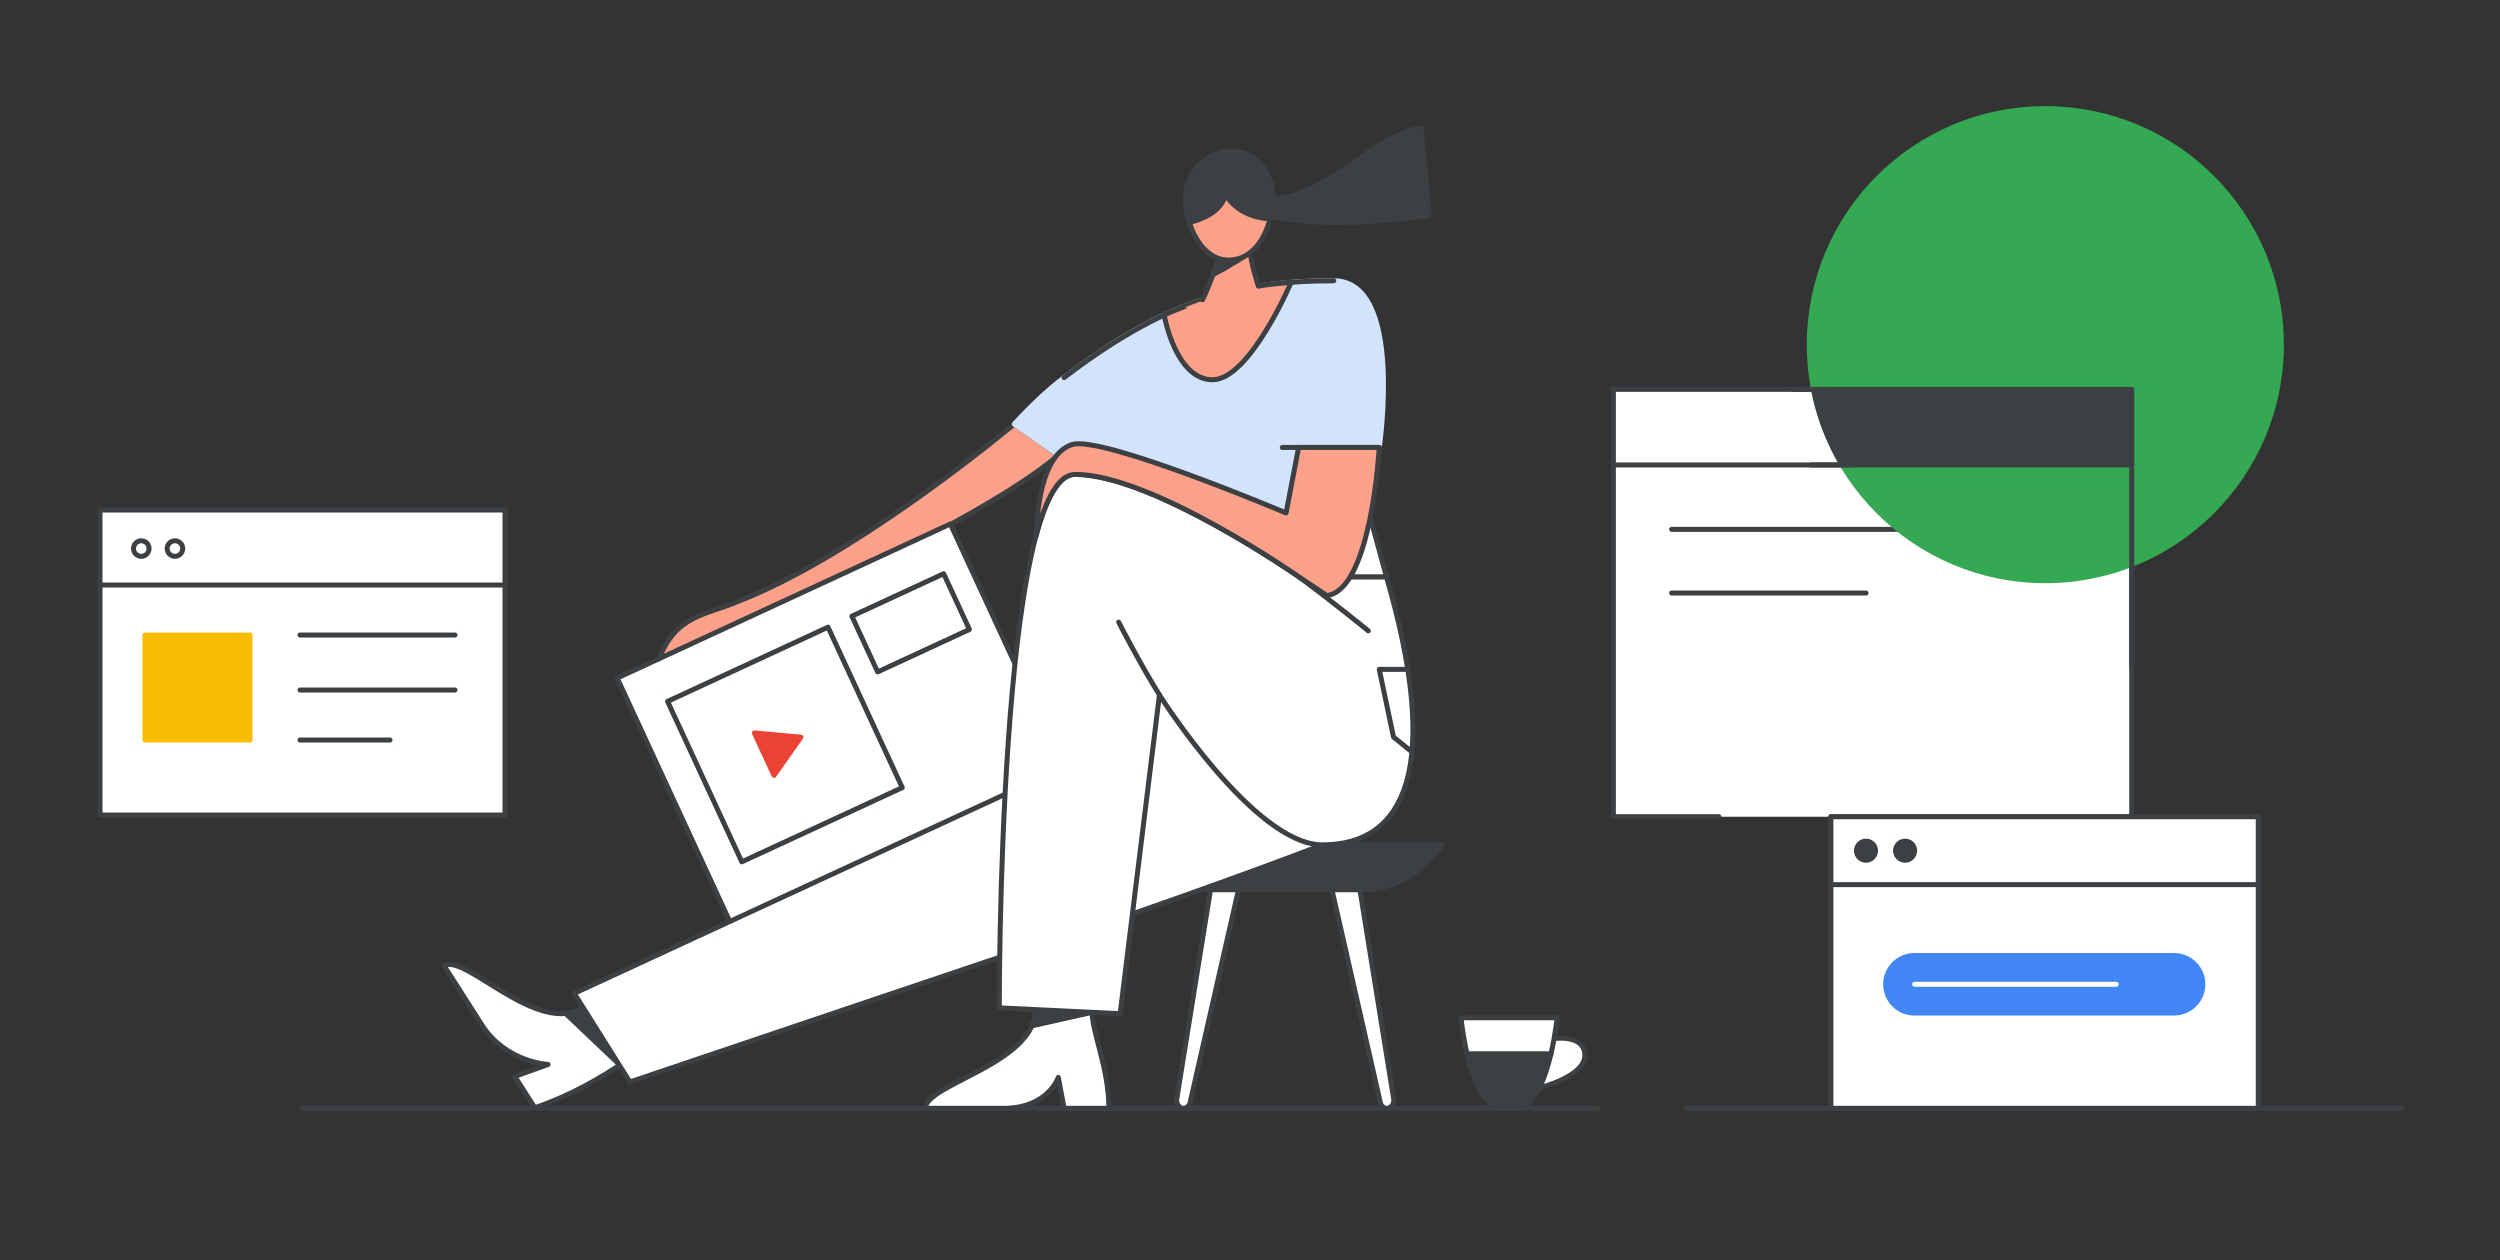 <svg width="500" height="252" viewBox="0 0 500 252" fill="none" xmlns="http://www.w3.org/2000/svg">
<rect x="0" y="0" width="500" height="252" fill="#333333" stroke="none"/>
<path d="M211.712 91.015L202.846 84.82C202.846 84.82 171.644 111.034 147.595 120.284C141.198 123.061 134.902 122.924 131.57 132.421C131.575 132.421 192.859 107.091 211.712 91.015Z" fill="#FBA089" stroke="#3C4043" stroke-miterlimit="10" stroke-linecap="round" stroke-linejoin="round"/>
<path d="M60.404 221.662H319.599" stroke="#3C4043" stroke-miterlimit="10" stroke-linecap="round" stroke-linejoin="round"/>
<path d="M480.51 221.662H337.321" stroke="#3C4043" stroke-miterlimit="10" stroke-linecap="round" stroke-linejoin="round"/>
<path d="M190.07 104.795L123.436 135.615L146.387 185.234L213.02 154.414L190.07 104.795Z" fill="white" stroke="#3C4043" stroke-miterlimit="10" stroke-linecap="round" stroke-linejoin="round"/>
<path d="M165.606 125.434L133.515 140.278L148.358 172.369L180.449 157.525L165.606 125.434Z" fill="white" stroke="#3C4043" stroke-miterlimit="10" stroke-linecap="round" stroke-linejoin="round"/>
<path d="M160.182 147.432L150.877 146.589L154.8 155.071L160.182 147.432Z" fill="#EA4335" stroke="#EA4335" stroke-miterlimit="10" stroke-linecap="round" stroke-linejoin="round"/>
<path d="M188.728 114.744L170.371 123.235L175.528 134.384L193.885 125.893L188.728 114.744Z" fill="white" stroke="#3C4043" stroke-miterlimit="10" stroke-linecap="round" stroke-linejoin="round"/>
<path d="M310.819 207.707C310.819 207.707 316.968 206.823 316.968 211.074C316.968 215.326 307.86 217.572 307.86 217.572" fill="white"/>
<path d="M310.819 207.707C310.819 207.707 316.968 206.823 316.968 211.074C316.968 215.326 307.86 217.572 307.86 217.572" stroke="#3C4043" stroke-miterlimit="10" stroke-linecap="round" stroke-linejoin="round"/>
<path d="M311.414 203.547H301.806H292.198C292.198 203.547 292.516 206.955 293.43 210.812H310.187C311.091 206.955 311.414 203.547 311.414 203.547Z" fill="white" stroke="#3C4043" stroke-miterlimit="10" stroke-linecap="round" stroke-linejoin="round"/>
<path d="M293.425 210.812C294.616 215.851 296.813 221.662 300.63 221.662H301.806H302.983C306.795 221.662 308.996 215.851 310.187 210.812H293.425Z" fill="#3C4043" stroke="#3C4043" stroke-miterlimit="10" stroke-linecap="round" stroke-linejoin="round"/>
<path d="M277.304 115.401L269.589 87.162H250.519L253.578 115.401H277.304Z" fill="white" stroke="#3C4043" stroke-miterlimit="10" stroke-linecap="round" stroke-linejoin="round"/>
<path d="M266.751 56.157C246.591 56.157 232.327 60.67 212.818 75.514C209.455 78.074 206.108 81.265 202.851 84.82C205.376 86.607 208.658 88.889 211.717 91.015C211.727 91.005 211.743 90.99 211.753 90.979L240.476 111.034L270.316 108.414L275.849 89.49C275.849 89.49 280.798 56.157 266.751 56.157Z" fill="#D2E3FC" stroke="#D2E3FC" stroke-miterlimit="10" stroke-linecap="round" stroke-linejoin="round"/>
<path d="M266.751 56.157C246.591 56.157 232.327 60.67 212.818 75.514" stroke="#3C4043" stroke-miterlimit="10" stroke-linecap="round" stroke-linejoin="round"/>
<path d="M252.19 39.949C265.327 40.363 274.617 26.716 284.17 25.661L285.857 43.059C285.857 43.059 264.297 46.533 252.927 42.726L252.19 39.949Z" fill="#3C4043" stroke="#3C4043" stroke-miterlimit="10" stroke-linecap="round" stroke-linejoin="round"/>
<path d="M232.832 63.008C232.832 63.008 235.089 75.954 242.511 75.954C249.933 75.954 258.224 56.47 258.224 56.47C258.224 56.47 254.492 56.727 251.675 57.232C251.675 57.232 249.994 52.158 249.994 49.593L244.152 50.572C244.152 50.572 241.633 57.964 240.492 59.949C240.487 59.943 234.756 62.079 232.832 63.008Z" fill="#FBA089" stroke="#3C4043" stroke-miterlimit="10" stroke-linecap="round" stroke-linejoin="round"/>
<path d="M250.049 50.507C250.049 50.507 246.035 53.173 242.592 54.93L244.147 50.567L249.994 49.588L250.049 50.507Z" fill="#3C4043" stroke="#3C4043" stroke-miterlimit="10" stroke-linecap="round" stroke-linejoin="round"/>
<path d="M237.169 41.171C237.76 46.488 241.012 52.577 246.495 51.971C251.973 51.365 254.477 44.716 254.583 39.707C254.689 34.699 250.837 29.685 245.409 30.286C239.987 30.887 236.584 35.855 237.169 41.171Z" fill="#FBA089" stroke="#3C4043" stroke-miterlimit="10" stroke-linecap="round" stroke-linejoin="round"/>
<path d="M254.013 43.777C254.371 42.398 254.558 40.995 254.583 39.702C254.689 34.694 250.837 29.68 245.409 30.281C239.981 30.881 236.578 35.85 237.169 41.166C237.29 42.262 237.528 43.393 237.871 44.489C240.214 43.933 244.268 42.459 245.101 38.864C245.106 38.864 247.313 43.403 254.013 43.777Z" fill="#3C4043" stroke="#3C4043" stroke-miterlimit="10" stroke-linecap="round" stroke-linejoin="round"/>
<path d="M426.35 163.346V77.877H322.674V163.346H343.789" fill="white"/>
<path d="M426.35 163.346V77.877H322.674V163.346H343.789" stroke="#3C4043" stroke-miterlimit="10" stroke-linecap="round" stroke-linejoin="round"/>
<path d="M426.35 77.877H322.674V92.994H426.35V77.877Z" fill="white" stroke="#3C4043" stroke-miterlimit="10" stroke-linecap="round" stroke-linejoin="round"/>
<path d="M334.322 118.608H373.199" stroke="#3C4043" stroke-miterlimit="10" stroke-linecap="round" stroke-linejoin="round"/>
<path d="M334.322 105.874H396.409" stroke="#3C4043" stroke-miterlimit="10" stroke-linecap="round" stroke-linejoin="round"/>
<path d="M409.067 116.139C435.139 116.139 456.275 95.003 456.275 68.931C456.275 42.858 435.139 21.723 409.067 21.723C382.995 21.723 361.859 42.858 361.859 68.931C361.859 95.003 382.995 116.139 409.067 116.139Z" fill="#34A853" stroke="#34A853" stroke-miterlimit="10" stroke-linecap="round" stroke-linejoin="round"/>
<path d="M368.453 92.999H426.349V77.882H362.712C363.752 83.305 365.721 88.404 368.453 92.999Z" fill="#3C4043" stroke="#3C4043" stroke-miterlimit="10" stroke-linecap="round" stroke-linejoin="round"/>
<path d="M358.592 77.877H365.767" stroke="#3C4043" stroke-miterlimit="10" stroke-linecap="round" stroke-linejoin="round"/>
<path d="M362.177 92.999H369.806" stroke="#3C4043" stroke-miterlimit="10" stroke-linecap="round" stroke-linejoin="round"/>
<path d="M426.35 92.999V133.557" stroke="#3C4043" stroke-miterlimit="10" stroke-linecap="round" stroke-linejoin="round"/>
<path d="M451.65 163.347H366.181V221.662H451.65V163.347Z" fill="white" stroke="#3C4043" stroke-miterlimit="10" stroke-linecap="round" stroke-linejoin="round"/>
<path d="M451.65 163.347H366.181V176.923H451.65V163.347Z" fill="white" stroke="#3C4043" stroke-miterlimit="10" stroke-linecap="round" stroke-linejoin="round"/>
<path d="M373.199 172.046C374.253 172.046 375.107 171.191 375.107 170.137C375.107 169.083 374.253 168.229 373.199 168.229C372.145 168.229 371.29 169.083 371.29 170.137C371.29 171.191 372.145 172.046 373.199 172.046Z" fill="#3C4043" stroke="#3C4043" stroke-miterlimit="10" stroke-linecap="round" stroke-linejoin="round"/>
<path d="M381.02 172.046C382.074 172.046 382.928 171.191 382.928 170.137C382.928 169.083 382.074 168.229 381.02 168.229C379.966 168.229 379.111 169.083 379.111 170.137C379.111 171.191 379.966 172.046 381.02 172.046Z" fill="#3C4043" stroke="#3C4043" stroke-miterlimit="10" stroke-linecap="round" stroke-linejoin="round"/>
<path d="M434.816 202.607H382.883C379.707 202.607 377.132 200.032 377.132 196.857C377.132 193.681 379.707 191.106 382.883 191.106H434.816C437.992 191.106 440.567 193.681 440.567 196.857C440.567 200.032 437.992 202.607 434.816 202.607Z" fill="#4285F4" stroke="#4285F4" stroke-miterlimit="10" stroke-linecap="round" stroke-linejoin="round"/>
<path d="M382.928 196.857H423.249" stroke="white" stroke-miterlimit="10" stroke-linecap="round" stroke-linejoin="round"/>
<path d="M247.706 177.923L238.068 220.299C237.952 221.087 237.376 221.662 236.71 221.662C235.892 221.662 235.256 220.824 235.337 219.855L242.107 177.923H247.706Z" fill="white" stroke="#3C4043" stroke-miterlimit="10" stroke-linecap="round" stroke-linejoin="round"/>
<path d="M266.378 177.923L276.016 220.299C276.132 221.087 276.708 221.662 277.374 221.662C278.192 221.662 278.828 220.824 278.748 219.855L271.977 177.923H266.378Z" fill="white" stroke="#3C4043" stroke-miterlimit="10" stroke-linecap="round" stroke-linejoin="round"/>
<path d="M256.588 168.971H288.32C288.32 168.971 282.787 177.923 272.452 177.923H242.683C230.02 177.923 226.96 168.971 226.96 168.971H256.588Z" fill="#3C4043" stroke="#3C4043" stroke-miterlimit="10" stroke-linecap="round" stroke-linejoin="round"/>
<path d="M116.625 201.512C107.542 207.313 92.89 190.565 88.825 193.161L96.373 204.98C101.175 212.493 109.607 212.892 109.607 212.892L102.962 215.295L106.961 221.551C114.827 218.86 120.568 215.189 123.971 213.013L116.625 201.512Z" fill="white" stroke="#3C4043" stroke-miterlimit="10" stroke-linecap="round" stroke-linejoin="round"/>
<path d="M123.976 213.008L113.121 202.693C113.121 202.693 114.651 202.769 116.625 201.507L123.976 213.008Z" fill="#3C4043" stroke="#3C4043" stroke-miterlimit="10" stroke-linecap="round" stroke-linejoin="round"/>
<path d="M226.965 146.867L114.848 198.669L125.976 216.391C125.976 216.391 210.354 187.9 243.006 176.923" fill="white"/>
<path d="M226.965 146.867L114.848 198.669L125.976 216.391C125.976 216.391 210.354 187.9 243.006 176.923" stroke="#3C4043" stroke-miterlimit="10" stroke-linecap="round" stroke-linejoin="round"/>
<path d="M207.093 201.921C207.093 212.7 185.089 216.841 185.089 221.662H200.701C209.617 221.662 211.657 215.477 211.657 215.477L212.823 221.662H221.775C221.775 213.73 218.428 206.505 218.428 202.461L207.093 201.921Z" fill="white" stroke="#3C4043" stroke-miterlimit="10" stroke-linecap="round" stroke-linejoin="round"/>
<path d="M218.428 202.466L206.386 205.172C206.386 205.172 207.093 203.648 207.093 201.921L218.428 202.466Z" fill="#3C4043" stroke="#3C4043" stroke-miterlimit="10" stroke-linecap="round" stroke-linejoin="round"/>
<path d="M201.498 191.368C224.749 183.472 247.207 175.606 264.494 168.971L232.837 122.632" fill="white"/>
<path d="M201.498 191.368C224.749 183.472 247.207 175.606 264.494 168.971L232.837 122.632" stroke="#3C4043" stroke-miterlimit="10" stroke-linecap="round" stroke-linejoin="round"/>
<path d="M264.494 168.971C281.09 168.971 288.366 153.541 277.304 115.401H259.834C259.834 115.401 230.464 94.877 215.035 94.877C199.605 94.877 199.862 201.572 199.862 201.572L224.027 202.734L231.888 138.985C231.888 138.985 250.812 168.971 264.494 168.971Z" fill="white" stroke="#3C4043" stroke-miterlimit="10" stroke-linecap="round" stroke-linejoin="round"/>
<path d="M281.55 133.875H275.85L278.702 147.407L282.388 150.381" stroke="#3C4043" stroke-miterlimit="10" stroke-linecap="round" stroke-linejoin="round"/>
<path d="M259.834 115.401C266.746 120.511 273.663 126.171 273.663 126.171L259.834 115.401Z" fill="white"/>
<path d="M259.834 115.401C266.746 120.511 273.663 126.171 273.663 126.171" stroke="#3C4043" stroke-miterlimit="10" stroke-linecap="round" stroke-linejoin="round"/>
<path d="M231.888 138.985C227.813 132.437 223.734 124.429 223.734 124.429L231.888 138.985Z" fill="white"/>
<path d="M231.888 138.985C227.813 132.437 223.734 124.429 223.734 124.429" stroke="#3C4043" stroke-miterlimit="10" stroke-linecap="round" stroke-linejoin="round"/>
<path d="M275.849 89.49H256.461" stroke="#3C4043" stroke-miterlimit="10" stroke-linecap="round" stroke-linejoin="round"/>
<path d="M215.034 94.877C230.464 94.877 259.834 115.401 259.834 115.401L265.373 119.117C274.35 117.956 275.844 89.49 275.844 89.49H259.723L257.214 102.592C257.214 102.592 220.386 87.021 214.418 88.909C207.193 91.197 207.335 106.682 207.193 107.197C209.208 99.659 211.773 94.877 215.034 94.877Z" fill="#FBA089" stroke="#3C4043" stroke-miterlimit="10" stroke-linecap="round" stroke-linejoin="round"/>
<path d="M101 102H20V163H101V102Z" fill="white" stroke="#3C4043" stroke-miterlimit="10" stroke-linecap="round" stroke-linejoin="round"/>
<path d="M101 102H20V117H101V102Z" fill="white" stroke="#3C4043" stroke-miterlimit="10" stroke-linecap="round" stroke-linejoin="round"/>
<path d="M60 127H91" stroke="#3C4043" stroke-miterlimit="10" stroke-linecap="round" stroke-linejoin="round"/>
<path d="M60 138H91" stroke="#3C4043" stroke-miterlimit="10" stroke-linecap="round" stroke-linejoin="round"/>
<path d="M60 148H78" stroke="#3C4043" stroke-miterlimit="10" stroke-linecap="round" stroke-linejoin="round"/>
<path d="M50 127H29V148H50V127Z" fill="#FBBC04" stroke="#FBBC04" stroke-miterlimit="10" stroke-linecap="round" stroke-linejoin="round"/>
<path d="M28.258 111.266C29.116 111.266 29.813 110.57 29.813 109.711C29.813 108.852 29.116 108.156 28.258 108.156C27.399 108.156 26.702 108.852 26.702 109.711C26.702 110.57 27.399 111.266 28.258 111.266Z" stroke="#3C4043" stroke-miterlimit="10" stroke-linecap="round" stroke-linejoin="round"/>
<path d="M34.988 111.266C35.847 111.266 36.543 110.57 36.543 109.711C36.543 108.852 35.847 108.156 34.988 108.156C34.129 108.156 33.433 108.852 33.433 109.711C33.433 110.57 34.129 111.266 34.988 111.266Z" stroke="#3C4043" stroke-miterlimit="10" stroke-linecap="round" stroke-linejoin="round"/>
</svg>
